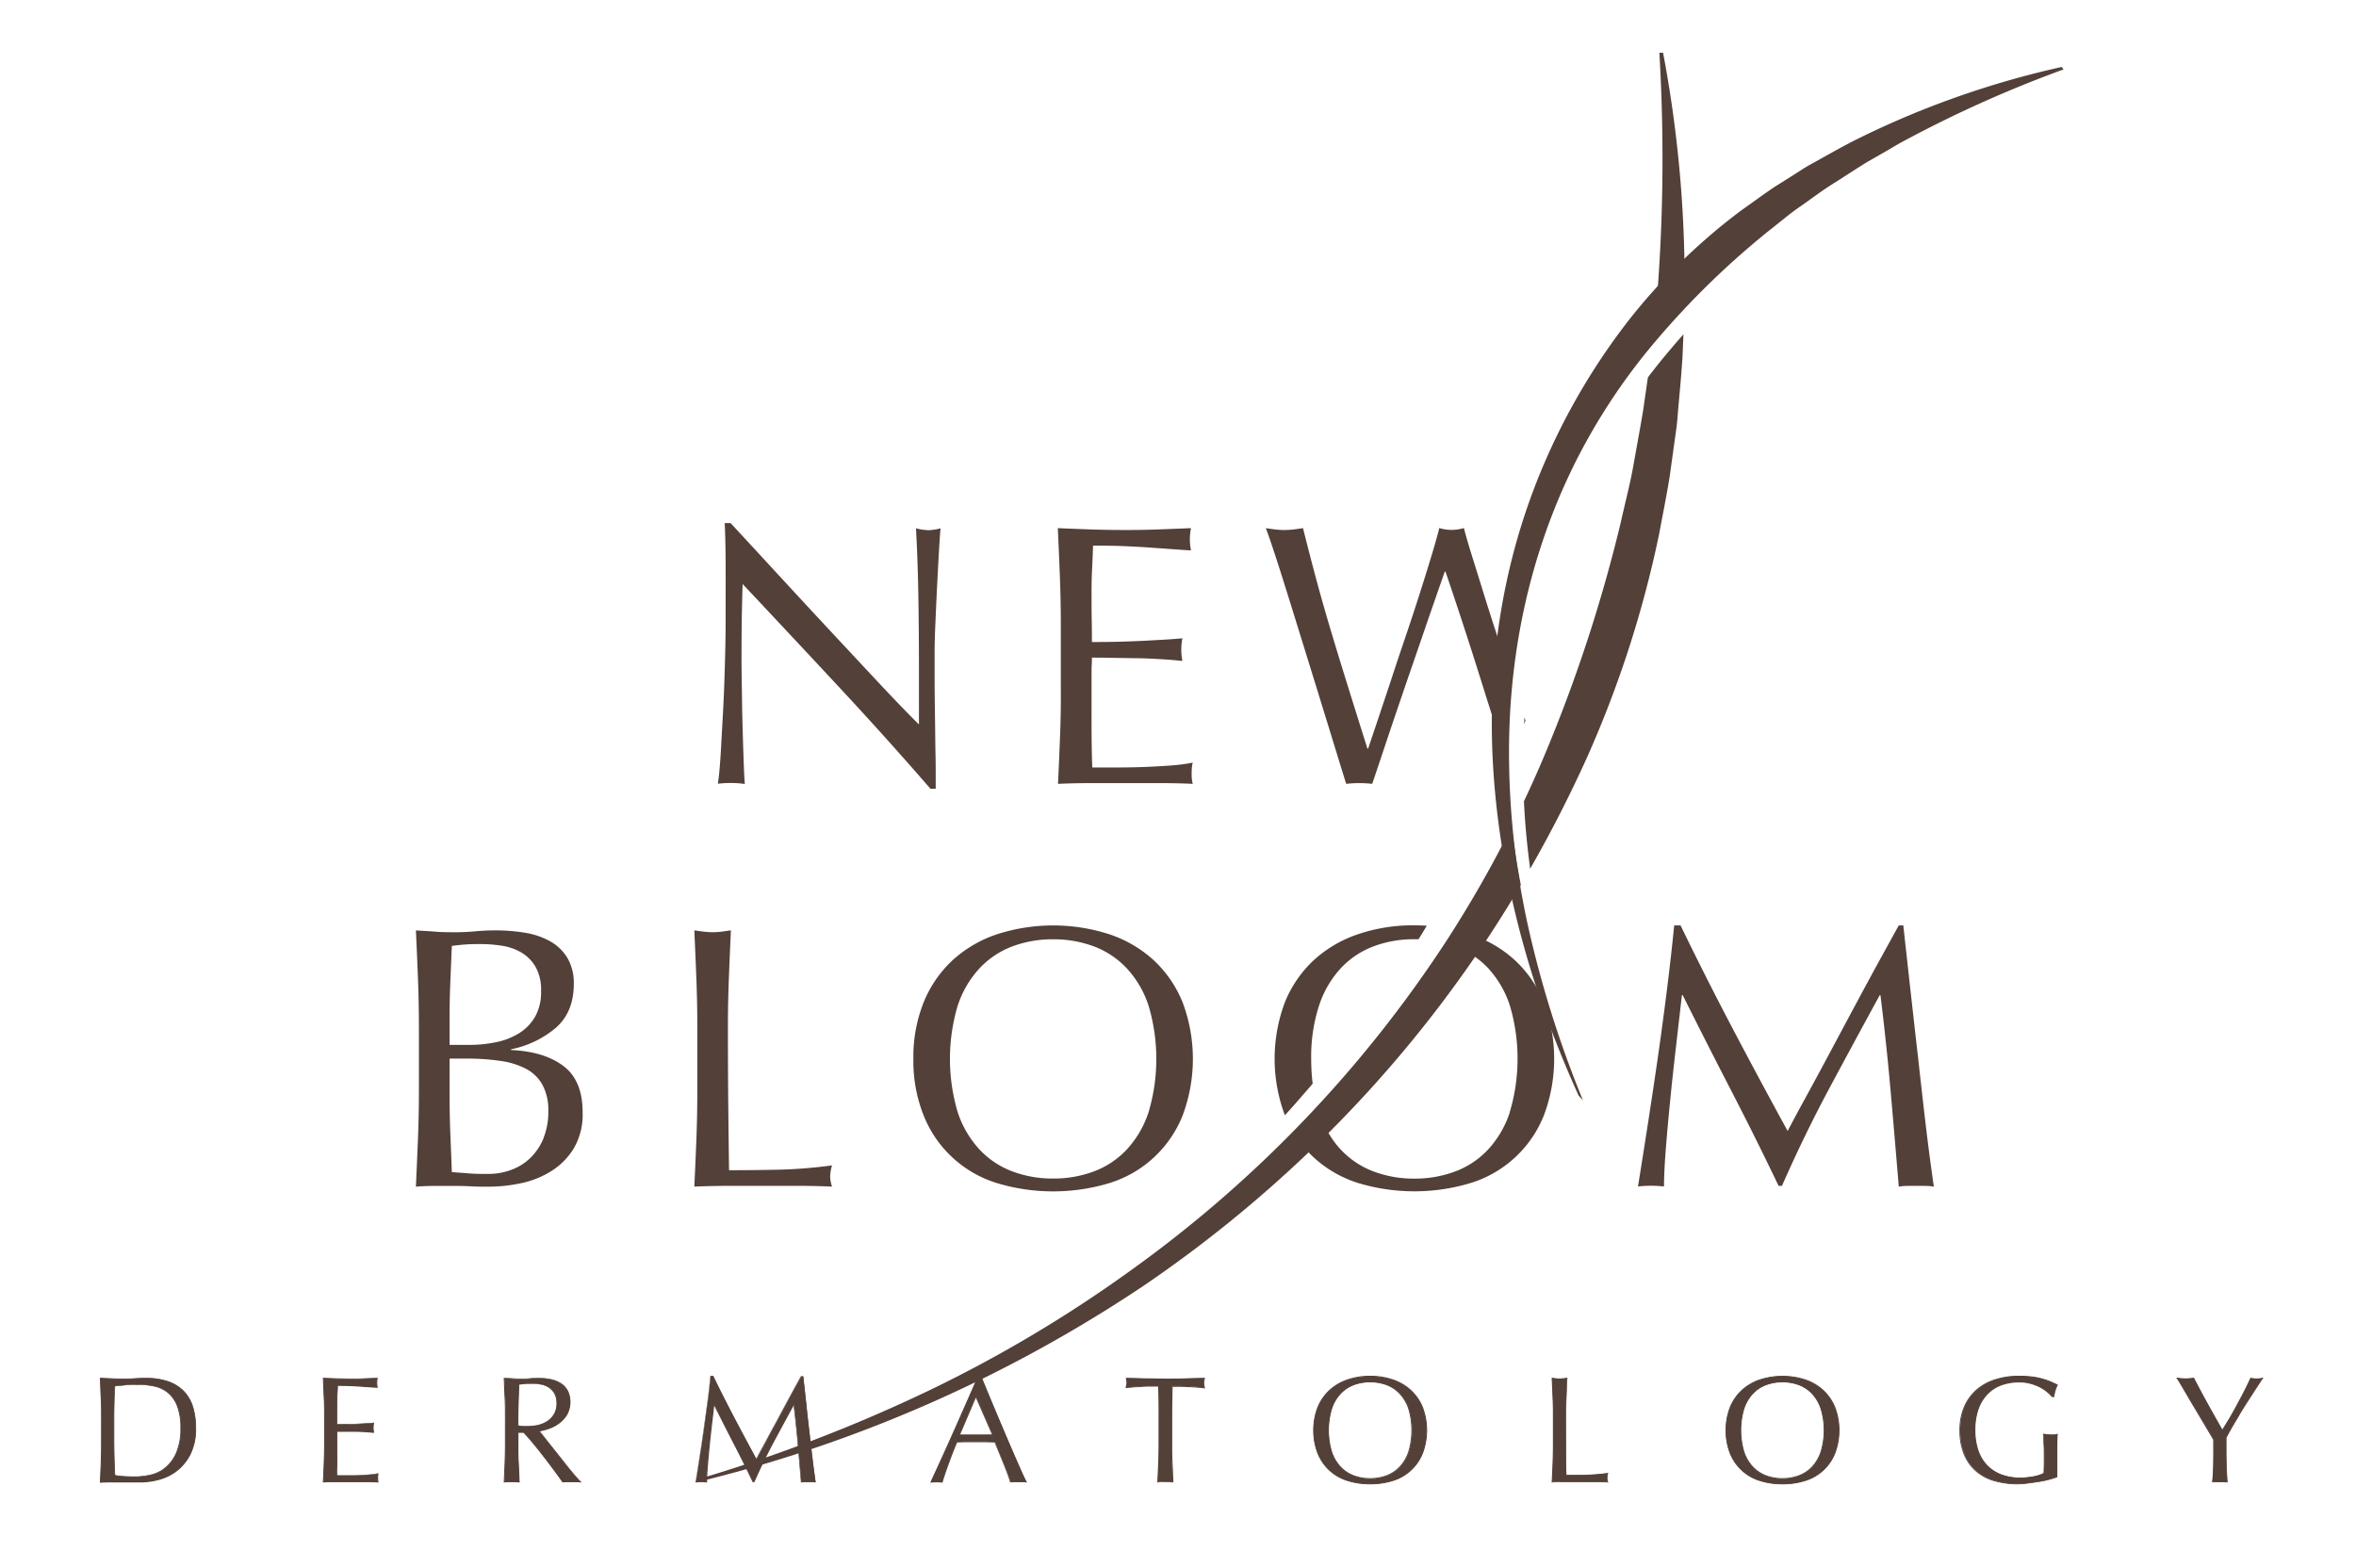 <svg id="Layer_1" data-name="Layer 1" xmlns="http://www.w3.org/2000/svg" viewBox="0 0 634.05 421.95"><defs><style>.cls-1{fill:#534038;}</style></defs><path class="cls-1" d="M27.34,381.47c0-1.79,0-3.54-.11-5.26s-.14-3.47-.22-5.26c1,.06,2,.1,3.07.14s2,.06,3.06.06,2,0,3.07-.1,2-.1,3.06-.1a17.81,17.81,0,0,1,6.11.93,10.73,10.73,0,0,1,4.16,2.66,10.35,10.35,0,0,1,2.38,4.23,19.5,19.5,0,0,1,.75,5.62,15.13,15.13,0,0,1-1.4,6.84,13.09,13.09,0,0,1-3.57,4.49,13.45,13.45,0,0,1-4.79,2.41,18.93,18.93,0,0,1-5,.71c-.92,0-1.83,0-2.72,0s-1.8,0-2.72,0H29.73c-.89,0-1.8,0-2.72.08.08-1.67.16-3.38.22-5.11s.11-3.49.11-5.28Zm3.32,7c0,2.92.09,5.79.25,8.61a14.75,14.75,0,0,0,2.31.3c1,.07,2,.1,3,.1a19.4,19.4,0,0,0,4.46-.52,9.67,9.67,0,0,0,4-2,10.61,10.61,0,0,0,2.88-4,16.32,16.32,0,0,0,1.12-6.56,16.5,16.5,0,0,0-.87-5.81,8.8,8.8,0,0,0-2.4-3.59,8.44,8.44,0,0,0-3.63-1.83,19.74,19.74,0,0,0-4.63-.5c-1.22,0-2.35,0-3.41.12s-2,.17-2.84.28q-.12,1.95-.18,4.08c0,1.42-.07,2.86-.07,4.33Z"/><path class="cls-1" d="M26.88,399v-.14c.08-1.64.15-3.35.22-5.12s.1-3.54.1-5.27v-7c0-1.74,0-3.5-.1-5.26s-.14-3.47-.22-5.25v-.14H27l3.06.14a59.28,59.28,0,0,0,6.12,0c1-.07,2-.1,3.07-.1a17.86,17.86,0,0,1,6.16.94,10.87,10.87,0,0,1,4.21,2.69,10.6,10.6,0,0,1,2.4,4.27,19.78,19.78,0,0,1,.76,5.66,15.31,15.31,0,0,1-1.42,6.9,13.2,13.2,0,0,1-3.61,4.53,13.51,13.51,0,0,1-4.83,2.43,19.17,19.17,0,0,1-5,.72c-.9,0-1.82,0-2.72,0s-1.8,0-2.72,0H29.73c-.9,0-1.81,0-2.71.08Zm2.85-.34h2.72c.92,0,1.84,0,2.73,0s1.81,0,2.71,0a19,19,0,0,0,5-.71,13.23,13.23,0,0,0,4.75-2.39,13,13,0,0,0,3.54-4.45,15,15,0,0,0,1.39-6.78,19.34,19.34,0,0,0-.75-5.59,10.31,10.31,0,0,0-2.35-4.17A10.59,10.59,0,0,0,45.34,372a17.82,17.82,0,0,0-6.07-.92c-1,0-2.06,0-3.05.1a59.86,59.86,0,0,1-6.15,0l-2.93-.14c.08,1.74.15,3.45.22,5.12s.1,3.53.1,5.27v7c0,1.74,0,3.52-.1,5.28s-.14,3.39-.22,5C28,398.66,28.87,398.64,29.73,398.64Zm6.5-1.05c-1,0-2,0-3-.1a15.22,15.22,0,0,1-2.33-.31l-.09,0v-.1c-.16-2.81-.24-5.71-.24-8.61v-7c0-1.41,0-2.87.06-4.33s.1-2.81.18-4.09V373h.1c.84-.11,1.8-.21,2.85-.29s2.2-.12,3.42-.12a20,20,0,0,1,4.66.51,8.66,8.66,0,0,1,3.69,1.86,9.07,9.07,0,0,1,2.43,3.64A19.89,19.89,0,0,1,47.69,391a10.76,10.76,0,0,1-2.92,4,9.86,9.86,0,0,1-4.05,2A19.73,19.73,0,0,1,36.23,397.59ZM31,397a15.82,15.82,0,0,0,2.2.28c1,.06,2,.1,3,.1a19.31,19.31,0,0,0,4.44-.53,9.44,9.44,0,0,0,3.94-2,10.55,10.55,0,0,0,2.85-4,16.46,16.46,0,0,0,1.11-6.51,16.17,16.17,0,0,0-.87-5.76,8.64,8.64,0,0,0-2.36-3.54,8.44,8.44,0,0,0-3.58-1.81,20,20,0,0,0-4.6-.5c-1.22,0-2.36,0-3.4.12s-1.92.17-2.73.27c-.08,1.25-.14,2.58-.18,4s-.06,2.91-.06,4.32v7C30.79,391.31,30.87,394.17,31,397Z"/><path class="cls-1" d="M87.24,376.15c-.06-1.73-.14-3.47-.22-5.2,1.22.06,2.43.1,3.63.14s2.42.06,3.64.06,2.42,0,3.61-.06,2.4-.08,3.61-.14a6.26,6.26,0,0,0,0,2.44l-2.37-.17-2.28-.16c-.79-.05-1.67-.1-2.61-.14s-2.09-.06-3.41-.06c0,.87-.06,1.69-.11,2.48s-.06,1.67-.06,2.68,0,2.08,0,3.08,0,1.76,0,2.27c1.2,0,2.26,0,3.21,0s1.81-.06,2.6-.1l2.17-.12,1.89-.14a6.47,6.47,0,0,0,0,2.48c-.7-.09-1.52-.15-2.46-.21s-1.86-.09-2.8-.1l-2.64,0-2,0c0,.24,0,.51,0,.79s0,.65,0,1.08v4c0,1.54,0,2.81,0,3.81s0,1.76.07,2.28H93.6c1,0,2,0,3-.06s1.92-.1,2.8-.17a16.38,16.38,0,0,0,2.3-.3,2.44,2.44,0,0,0-.1.63q0,.34,0,.63a3.74,3.74,0,0,0,.13,1c-1.22,0-2.43-.08-3.64-.08H90.71c-1.21,0-2.45,0-3.69.08.08-1.73.16-3.45.22-5.17s.1-3.47.1-5.26v-7C87.34,379.64,87.31,377.88,87.24,376.15Z"/><path class="cls-1" d="M101.89,399h-.18c-1.19-.06-2.41-.08-3.63-.08H90.71c-1.22,0-2.46,0-3.68.08h-.14v-.13c.09-1.73.16-3.46.23-5.18s.1-3.52.1-5.25v-7c0-1.74,0-3.51-.1-5.28s-.14-3.46-.23-5.19v-.14H87l3.63.14c1.23,0,2.46.06,3.63.06s2.38,0,3.61-.06l3.61-.14h.16l0,.16a5.93,5.93,0,0,0-.12,1.19,6.08,6.08,0,0,0,.12,1.19l0,.16h-.16l-2.38-.16-2.27-.16c-.86-.06-1.74-.11-2.62-.14s-2-.06-3.28-.07c0,.93-.07,1.68-.1,2.36s-.06,1.71-.06,2.68c0,1.14,0,2.15,0,3.08s0,1.64,0,2.15c1.18,0,2.19,0,3.08,0s1.83-.06,2.59-.1l2.17-.12c.64,0,1.28-.09,1.89-.15h.17l0,.16a6.36,6.36,0,0,0-.12,1.24,6.08,6.08,0,0,0,.12,1.19l0,.17-.17,0c-.7-.08-1.52-.15-2.45-.2s-1.91-.09-2.8-.1h-.13l-2.51,0-1.84,0c0,.21,0,.44,0,.68s0,.6,0,1.07v4c0,1.66,0,2.87,0,3.81s0,1.64.05,2.15H93.6c1,0,2.05,0,3-.06s1.9-.09,2.79-.16a19,19,0,0,0,2.28-.3l.2,0,0,.2a2.5,2.5,0,0,0-.1.59c0,.23,0,.44,0,.63a3.56,3.56,0,0,0,.12,1Zm-14.74-27.9c.08,1.69.15,3.38.22,5.06h0c.06,1.77.1,3.55.1,5.29v7c0,1.74,0,3.51-.1,5.26s-.14,3.36-.22,5c1.18,0,2.38-.07,3.56-.07h7.37c1.16,0,2.33,0,3.47.07a4.77,4.77,0,0,1-.08-.92c0-.19,0-.41,0-.64a3.2,3.2,0,0,1,.06-.46,18.17,18.17,0,0,1-2.12.27c-.89.07-1.84.12-2.8.16s-2,.06-3,.06h-3v-.12c0-.52,0-1.28-.06-2.27s0-2.16,0-3.82v-4c0-.47,0-.82,0-1.09s0-.54,0-.78V385h.12l2,0,2.51,0h.12c.9,0,1.84,0,2.81.1s1.64.11,2.3.18a5.61,5.61,0,0,1-.1-1.07,5.91,5.91,0,0,1,.1-1.12l-1.73.13-2.17.12c-.77,0-1.65.07-2.6.1s-2,0-3.22,0h-.12v-.13c0-.51,0-1.27,0-2.27s0-1.93,0-3.08c0-1,0-1.88.06-2.69s.07-1.49.1-2.47v-.13h.12c1.32,0,2.47,0,3.41.07s1.77.08,2.62.14l2.28.16,2.21.15a6.56,6.56,0,0,1-.09-1.08,6.77,6.77,0,0,1,.09-1.09l-3.46.14c-1.22,0-2.44.06-3.61.06s-2.4,0-3.64-.06Z"/><path class="cls-1" d="M136.07,381.47c0-1.79,0-3.54-.11-5.26s-.14-3.47-.22-5.26c.79.06,1.56.1,2.32.14s1.52.06,2.31.06,1.56,0,2.32-.1,1.52-.1,2.31-.1a15.5,15.5,0,0,1,3.25.33,7.75,7.75,0,0,1,2.7,1.07,5.38,5.38,0,0,1,1.82,2,7.06,7.06,0,0,1-.2,6.4,8.14,8.14,0,0,1-2.13,2.31,10.58,10.58,0,0,1-2.7,1.42,13.47,13.47,0,0,1-2.62.67c.33.41.77,1,1.34,1.71s1.2,1.53,1.91,2.41l2.19,2.76,2.19,2.76c.71.88,1.37,1.69,2,2.42s1.13,1.29,1.51,1.66a10.13,10.13,0,0,0-1.22-.08h-2.4a9.11,9.11,0,0,0-1.18.08l-1.84-2.55q-1.25-1.71-2.74-3.66c-1-1.3-2-2.59-3.07-3.88s-2-2.37-2.86-3.26H139.4v3c0,1.79,0,3.55.1,5.28s.14,3.44.22,5.11c-.62,0-1.29-.08-2-.08s-1.37,0-2,.08c.08-1.67.16-3.38.22-5.11s.11-3.49.11-5.28Zm3.33,2.31a7.49,7.49,0,0,0,1.23.16c.45,0,1,0,1.49,0a12.85,12.85,0,0,0,2.62-.28,7.53,7.53,0,0,0,2.49-1,5.82,5.82,0,0,0,1.89-1.9,5.62,5.62,0,0,0,.75-3,5.29,5.29,0,0,0-.59-2.62,4.71,4.71,0,0,0-1.52-1.64,5.55,5.55,0,0,0-2-.83,10.7,10.7,0,0,0-2.15-.23c-1,0-1.73,0-2.36.06s-1.15.09-1.58.15c-.06,1.48-.11,3-.16,4.42s-.08,2.92-.08,4.39Z"/><path class="cls-1" d="M156.6,399l-.37,0a8.06,8.06,0,0,0-1.2-.08h-2.4a7.29,7.29,0,0,0-1.16.08h-.07l-.05-.06c-.4-.57-1-1.42-1.84-2.56s-1.75-2.37-2.74-3.65-2-2.57-3.07-3.88-2-2.33-2.81-3.22h-1.37v2.84c0,1.79,0,3.57.1,5.27s.15,3.51.23,5.12V399h-.14c-.61-.06-1.28-.08-2-.08s-1.37,0-2,.08h-.14v-.14c.08-1.64.15-3.35.22-5.12s.1-3.5.1-5.27v-7c0-1.77,0-3.54-.1-5.26s-.14-3.47-.22-5.25v-.14h.14l2.31.14a33.81,33.81,0,0,0,4.62,0c.74-.07,1.53-.1,2.32-.1a16.41,16.41,0,0,1,3.27.32,8.05,8.05,0,0,1,2.75,1.1,5.53,5.53,0,0,1,1.86,2,7.15,7.15,0,0,1-.2,6.52,8.43,8.43,0,0,1-2.17,2.35,10.36,10.36,0,0,1-2.73,1.44,14.2,14.2,0,0,1-2.43.64l1.21,1.54c.61.78,1.25,1.6,1.91,2.41l2.19,2.76,2.19,2.77c.69.86,1.36,1.67,2,2.41s1.12,1.28,1.49,1.65Zm-17.33-13.66H141l0,0c.87.9,1.84,2,2.87,3.27s2.09,2.62,3.07,3.89,1.91,2.51,2.74,3.65,1.4,1.93,1.8,2.5a8.22,8.22,0,0,1,1.12-.07H155a8.64,8.64,0,0,1,.88,0c-.34-.36-.77-.84-1.26-1.42-.63-.74-1.3-1.55-2-2.42s-1.44-1.8-2.2-2.76-1.49-1.88-2.19-2.76-1.3-1.63-1.91-2.42-1-1.3-1.34-1.7l-.13-.17.21,0a13.31,13.31,0,0,0,2.6-.67,10.49,10.49,0,0,0,2.67-1.4,8.36,8.36,0,0,0,2.1-2.28,7,7,0,0,0,.2-6.27,5.32,5.32,0,0,0-1.79-1.92,7.73,7.73,0,0,0-2.66-1.06,15.16,15.16,0,0,0-3.22-.32c-.79,0-1.56,0-2.3.1a34.26,34.26,0,0,1-4.65,0l-2.18-.13c.08,1.73.15,3.44.22,5.11s.1,3.5.1,5.27v7c0,1.77,0,3.55-.1,5.28s-.14,3.39-.22,5c.58,0,1.2-.07,1.86-.07s1.28,0,1.86.07c-.08-1.57-.15-3.24-.22-5s-.1-3.48-.1-5.28Zm2.85-1.25c-.57,0-1.06,0-1.49,0a8,8,0,0,1-1.26-.17l-.1,0v-2.41c0-1.48,0-3,.08-4.39l.17-4.53.1,0c.45,0,1-.1,1.6-.14s1.38-.06,2.36-.06a10.8,10.8,0,0,1,2.17.22,6,6,0,0,1,2.08.85,5,5,0,0,1,1.56,1.69,5.42,5.42,0,0,1,.61,2.68,5.73,5.73,0,0,1-.77,3.09,6.1,6.1,0,0,1-1.93,1.95,7.73,7.73,0,0,1-2.54,1A13.08,13.08,0,0,1,142.12,384.11Zm-2.6-.43a9.25,9.25,0,0,0,1.12.14c.44,0,.92,0,1.48,0a13.3,13.3,0,0,0,2.59-.28,7.78,7.78,0,0,0,2.46-1,5.77,5.77,0,0,0,1.84-1.87,5.48,5.48,0,0,0,.74-3,5.21,5.21,0,0,0-.58-2.56,4.66,4.66,0,0,0-1.48-1.6,5.69,5.69,0,0,0-2-.81,10.39,10.39,0,0,0-2.12-.22c-1,0-1.74,0-2.35.06s-1,.08-1.47.13l-.16,4.32c0,1.43-.08,2.91-.08,4.38Z"/><path class="cls-1" d="M197.56,381.63q2.87,5.44,6,11.17l1.17-2.22,1.79-3.31q1-1.86,2.17-4l2.36-4.4,2.37-4.39q1.18-2.15,2.2-4h.52q.45,3.9.83,7.53t.8,7.15c.27,2.34.54,4.66.81,6.94s.57,4.56.89,6.8a6.19,6.19,0,0,0-1-.08H216.6a6.19,6.19,0,0,0-.95.08c-.3-3.59-.6-7.09-.9-10.47s-.66-6.84-1.09-10.35h-.09q-2.79,5.12-5.5,10.17t-5.13,10.57h-.37q-2.43-5.11-5.09-10.25T192.14,378h-.08q-.28,2.5-.63,5.46t-.63,5.8c-.19,1.91-.35,3.71-.49,5.4s-.2,3.08-.2,4.16a12.51,12.51,0,0,0-1.42-.08,12.25,12.25,0,0,0-1.42.08q.53-3.29,1.09-6.94c.38-2.44.75-4.88,1.1-7.35s.67-4.89,1-7.29.56-4.67.77-6.84h.69Q194.7,376.19,197.56,381.63Z"/><path class="cls-1" d="M219.61,399l-.17,0a4.94,4.94,0,0,0-.93-.08H216.6a4.87,4.87,0,0,0-.93.08l-.14,0v-.14c-.32-3.92-.62-7.35-.89-10.47-.29-3.29-.65-6.68-1.07-10.08-1.83,3.35-3.64,6.7-5.38,9.94s-3.51,6.91-5.13,10.57l0,.08h-.53l0-.07c-1.61-3.38-3.32-6.83-5.09-10.25s-3.48-6.76-5.22-10.25c-.18,1.59-.38,3.32-.6,5.17-.24,2.09-.45,4-.63,5.81s-.35,3.69-.49,5.39-.2,3.09-.2,4.15V399l-.14,0a10.07,10.07,0,0,0-1.4-.08,10.22,10.22,0,0,0-1.41.08l-.16,0,0-.17q.53-3.29,1.1-6.94c.37-2.41.74-4.88,1.09-7.35s.67-4.8,1-7.28.55-4.64.77-6.84v-.11H192l0,.07c1.84,3.8,3.75,7.57,5.66,11.2h0c1.87,3.56,3.85,7.24,5.87,11l1.07-2,1.79-3.31q1-1.86,2.17-4l2.36-4.4c.84-1.58,1.62-3,2.37-4.39s1.52-2.77,2.2-4l0-.06h.71l0,.11c.28,2.47.55,4.93.83,7.53.25,2.4.52,4.81.79,7.14s.54,4.66.81,6.95.58,4.61.9,6.8Zm-30.92-.35a12.85,12.85,0,0,1,1.29.06c0-1.05.08-2.41.2-4s.31-3.52.49-5.4.39-3.72.63-5.81.44-3.78.63-5.46v-.11h.27l0,.07c1.78,3.57,3.58,7.1,5.34,10.49s3.46,6.83,5.06,10.19h.21c1.6-3.64,3.32-7.18,5.1-10.51s3.63-6.74,5.51-10.17l0-.07h.27V378c.43,3.49.8,7,1.1,10.36.27,3.09.56,6.47.88,10.34a5.93,5.93,0,0,1,.84-.06h1.91a7.65,7.65,0,0,1,.81.05c-.31-2.13-.61-4.36-.88-6.63s-.54-4.6-.81-6.95-.53-4.74-.79-7.14c-.27-2.56-.54-5-.82-7.42h-.34l-2.16,3.95c-.75,1.38-1.53,2.81-2.37,4.39s-1.59,2.95-2.36,4.4-1.49,2.8-2.17,4-1.27,2.35-1.78,3.31-.91,1.7-1.18,2.21l-.11.21-.11-.21c-2.07-3.78-4.09-7.54-6-11.16h0c-1.9-3.61-3.8-7.36-5.63-11.14h-.5c-.22,2.17-.48,4.43-.76,6.73-.31,2.48-.64,4.93-1,7.29s-.72,4.94-1.1,7.35-.72,4.64-1.07,6.78A12.65,12.65,0,0,1,188.69,398.64Z"/><path class="cls-1" d="M276.22,398.84a8.06,8.06,0,0,0-1.07-.08H273a8.34,8.34,0,0,0-1.08.08c-.19-.62-.45-1.37-.77-2.25s-.69-1.8-1.08-2.76-.79-1.94-1.2-2.92-.78-1.93-1.13-2.82L265.1,388l-2.68,0-2.48,0-2.47.07q-1.31,3.17-2.36,6t-1.58,4.73a14.2,14.2,0,0,0-3,0q3.3-7.09,6.42-14.13t6.29-14.29H264c.65,1.57,1.36,3.27,2.11,5.1s1.53,3.67,2.32,5.54,1.57,3.72,2.35,5.56,1.53,3.55,2.22,5.14,1.31,3,1.86,4.24S275.87,398.19,276.22,398.84Zm-18-12.62c.7,0,1.43,0,2.19,0s1.49,0,2.19,0l2.28,0,2.27-.06-4.51-10.32Z"/><path class="cls-1" d="M276.45,399l-.24,0a6.63,6.63,0,0,0-1.06-.08H273a6.47,6.47,0,0,0-1.06.08h-.11l0-.1c-.2-.64-.45-1.4-.77-2.25s-.66-1.74-1.07-2.75l-.28-.69-.92-2.24c-.39-.94-.76-1.86-1.11-2.74l-2.55-.06c-1.73,0-3.48,0-5.16,0l-2.39.06c-.85,2.06-1.63,4.06-2.32,6s-1.23,3.47-1.58,4.72l0,.1h-.11a13.82,13.82,0,0,0-3,0l-.22,0,.09-.2c2.17-4.69,4.33-9.45,6.41-14.13s4.23-9.54,6.3-14.29l0-.07h.94l0,.07,2.11,5.1q1.14,2.75,2.31,5.54c.79,1.87,1.57,3.72,2.36,5.56s1.44,3.37,2.21,5.14c.69,1.58,1.31,3,1.87,4.24s1,2.18,1.35,2.83ZM252,398.64a12.43,12.43,0,0,1,1.41.07c.35-1.24.88-2.8,1.55-4.64s1.5-3.94,2.36-6l0-.08h.08l2.48-.06c1.68,0,3.43,0,5.16,0l2.64.06h.08l0,.08c.36.9.74,1.85,1.14,2.82l.92,2.24.28.68c.41,1,.77,1.92,1.08,2.77s.54,1.53.74,2.15a8.47,8.47,0,0,1,1-.06h2.15a6.24,6.24,0,0,1,.85.05c-.34-.65-.76-1.53-1.25-2.64s-1.18-2.66-1.87-4.24c-.77-1.77-1.49-3.45-2.21-5.14-.79-1.84-1.57-3.69-2.36-5.56L266,375.57q-1.12-2.7-2.08-5h-.61c-2.05,4.72-4.16,9.51-6.26,14.22s-4.18,9.3-6.32,13.93C251.13,398.66,251.56,398.64,252,398.64Zm10.59-12.22c-.69,0-1.43,0-2.19,0s-1.51,0-2.19,0h-.19l.07-.17,4.54-10.58,4.7,10.74h-.18c-.72,0-1.47.05-2.28.06S263.47,386.42,262.62,386.42Zm-4.19-.33c.62,0,1.28,0,2,0s1.5,0,2.19,0c.85,0,1.6,0,2.27,0l2.09,0-4.32-9.88Z"/><path class="cls-1" d="M311.83,373.06l-2.21,0c-.77,0-1.54,0-2.32.08s-1.51.09-2.23.15-1.36.12-1.93.2a4.79,4.79,0,0,0,.21-1.3,5.41,5.41,0,0,0-.21-1.26c1.79.06,3.53.1,5.24.14s3.45.06,5.24.06,3.53,0,5.24-.06,3.45-.08,5.23-.14a6,6,0,0,0-.2,1.3,5.07,5.07,0,0,0,.2,1.26c-.57-.08-1.21-.15-1.93-.2s-1.46-.11-2.23-.15-1.54-.06-2.31-.08l-2.22,0q-.12,4.19-.12,8.41v7c0,1.79,0,3.55.1,5.28s.14,3.44.23,5.11c-.63,0-1.29-.08-2-.08s-1.37,0-2,.08c.08-1.67.15-3.38.22-5.11s.1-3.49.1-5.28v-7Q312,377.24,311.83,373.06Z"/><path class="cls-1" d="M315.74,399h-.14c-.61-.06-1.28-.08-2-.08s-1.37,0-2,.08h-.14v-.14c.08-1.64.16-3.35.23-5.12s.1-3.52.1-5.27v-7c0-2.72,0-5.5-.12-8.28l-2.09,0c-.74,0-1.5,0-2.31.08s-1.57.09-2.23.14-1.36.12-1.92.2l-.19,0,0-.18a5,5,0,0,0,.2-1.27A5.16,5.16,0,0,0,303,371l0-.16h.17l5.23.14c1.76,0,3.52.06,5.24.06s3.48,0,5.23-.06l5.24-.14h.16l0,.16a5.76,5.76,0,0,0-.2,1.27,4.87,4.87,0,0,0,.2,1.23l.05.18-.18,0c-.56-.08-1.21-.15-1.93-.2s-1.39-.1-2.23-.14-1.57-.07-2.31-.08l-2.08,0c-.08,2.74-.12,5.53-.12,8.28v7c0,1.81,0,3.58.1,5.27s.14,3.51.22,5.12Zm-3.91-26H312v.12c.08,2.82.12,5.65.12,8.41v7c0,1.76,0,3.53-.1,5.28s-.14,3.39-.22,5c.58,0,1.2-.07,1.86-.07s1.28,0,1.86.07c-.08-1.57-.15-3.24-.22-5s-.1-3.47-.1-5.28v-7c0-2.8,0-5.62.12-8.41v-.12h.12c.71,0,1.45,0,2.22,0s1.5,0,2.32.08,1.56.09,2.23.14,1.23.11,1.75.18a4.94,4.94,0,0,1-.16-1.11,5.55,5.55,0,0,1,.17-1.17l-5.07.14c-1.76,0-3.52.06-5.24.06s-3.49,0-5.24-.06l-5.08-.14a4.81,4.81,0,0,1,.17,1.13,4.65,4.65,0,0,1-.16,1.15c.52-.07,1.11-.13,1.75-.18s1.4-.1,2.24-.14,1.57-.07,2.32-.08S311.13,372.94,311.83,372.94Z"/><path class="cls-1" d="M353.53,385a16.06,16.06,0,0,1,1.11-6.15,12.88,12.88,0,0,1,3.13-4.57,13.37,13.37,0,0,1,4.81-2.84,19.79,19.79,0,0,1,12.3,0,13.42,13.42,0,0,1,4.82,2.84,12.73,12.73,0,0,1,3.12,4.57,17.45,17.45,0,0,1,0,12.3,12.47,12.47,0,0,1-7.94,7.35,21.24,21.24,0,0,1-12.3,0,12.84,12.84,0,0,1-4.81-2.78,13,13,0,0,1-3.13-4.57A16.06,16.06,0,0,1,353.53,385ZM380,385a17.79,17.79,0,0,0-.85-5.83,11.1,11.1,0,0,0-2.38-4.06,9.32,9.32,0,0,0-3.57-2.37,12.42,12.42,0,0,0-4.45-.77,12.26,12.26,0,0,0-4.4.77,9.32,9.32,0,0,0-3.57,2.37,11.1,11.1,0,0,0-2.38,4.06,20.38,20.38,0,0,0,0,11.65,11.07,11.07,0,0,0,2.38,4.07,9.43,9.43,0,0,0,3.57,2.37,12.49,12.49,0,0,0,4.4.77,12.64,12.64,0,0,0,4.45-.77,9.43,9.43,0,0,0,3.57-2.37,11.07,11.07,0,0,0,2.38-4.07A17.69,17.69,0,0,0,380,385Z"/><path class="cls-1" d="M368.71,399.5a19.91,19.91,0,0,1-6.17-.92,12.69,12.69,0,0,1-8-7.42,17.57,17.57,0,0,1,0-12.4,13,13,0,0,1,3.16-4.61,13.69,13.69,0,0,1,4.85-2.87,18.78,18.78,0,0,1,6.17-1,19,19,0,0,1,6.22,1,13.69,13.69,0,0,1,4.85,2.87,13,13,0,0,1,3.16,4.61,17.72,17.72,0,0,1,0,12.4,12.67,12.67,0,0,1-8,7.42A20,20,0,0,1,368.71,399.5Zm0-28.95a18.35,18.35,0,0,0-6.09,1,13.32,13.32,0,0,0-4.76,2.81,12.87,12.87,0,0,0-3.1,4.53,17.32,17.32,0,0,0,0,12.2,12.47,12.47,0,0,0,7.86,7.28,21,21,0,0,0,12.22,0,12.45,12.45,0,0,0,7.87-7.28,17.46,17.46,0,0,0,0-12.2,12.87,12.87,0,0,0-3.1-4.53,13.37,13.37,0,0,0-4.77-2.81A18.38,18.38,0,0,0,368.71,370.55Zm0,27.57a12.77,12.77,0,0,1-4.45-.78,9.75,9.75,0,0,1-3.62-2.41,11.32,11.32,0,0,1-2.4-4.1,20.46,20.46,0,0,1,0-11.74,11.23,11.23,0,0,1,2.4-4.1,9.67,9.67,0,0,1,3.62-2.41,13.2,13.2,0,0,1,8.94,0,9.6,9.6,0,0,1,3.62,2.41,11.09,11.09,0,0,1,2.4,4.1,20.46,20.46,0,0,1,0,11.74,11.18,11.18,0,0,1-2.4,4.1,9.6,9.6,0,0,1-3.62,2.41A12.83,12.83,0,0,1,368.71,398.12Zm0-26.07a12.53,12.53,0,0,0-4.36.76,9.4,9.4,0,0,0-3.52,2.35,11,11,0,0,0-2.35,4,20.11,20.11,0,0,0,0,11.57,10.93,10.93,0,0,0,2.35,4,9.26,9.26,0,0,0,3.52,2.34,12.26,12.26,0,0,0,4.36.77,12.42,12.42,0,0,0,4.41-.77,9.34,9.34,0,0,0,3.52-2.34,10.93,10.93,0,0,0,2.35-4,20.34,20.34,0,0,0,0-11.57,11,11,0,0,0-2.35-4,9.4,9.4,0,0,0-3.52-2.35A12.64,12.64,0,0,0,368.71,372.05Z"/><path class="cls-1" d="M417.94,376.21c-.07-1.72-.14-3.47-.22-5.26.35.06.69.1,1,.14a8.06,8.06,0,0,0,1,.06,7.89,7.89,0,0,0,1-.06c.33,0,.67-.08,1-.14-.08,1.79-.16,3.54-.23,5.26s-.1,3.47-.1,5.26c0,3.41,0,6.36.05,8.87s.05,4.74.08,6.72q2.88,0,5.52-.06a52.28,52.28,0,0,0,5.68-.47,4.94,4.94,0,0,0-.2,1.22,3.9,3.9,0,0,0,.2,1.09c-1.24,0-2.49-.08-3.73-.08h-7.5c-1.2,0-2.45,0-3.75.08.08-1.67.15-3.38.22-5.11s.11-3.49.11-5.28v-7C418.05,379.68,418,377.93,417.94,376.21Z"/><path class="cls-1" d="M432.88,399h-.18c-1.23-.06-2.48-.08-3.73-.08h-7.5c-1.21,0-2.47,0-3.75.08h-.13v-.13c.09-1.67.16-3.39.23-5.12s.1-3.52.1-5.27v-7c0-1.75,0-3.52-.1-5.26h0c-.07-1.72-.14-3.47-.23-5.25v-.16l.15,0,1,.14a7.71,7.71,0,0,0,1.92,0l1-.14.15,0V371c-.08,1.78-.15,3.53-.22,5.25s-.1,3.47-.1,5.26c0,3.52,0,6.43,0,8.87s0,4.65.08,6.59c1.89,0,3.71,0,5.39-.06a52.14,52.14,0,0,0,5.68-.46l.18,0-.05.18a4.66,4.66,0,0,0-.2,1.19,3.72,3.72,0,0,0,.2,1.06Zm-15-27.88c.08,1.73.15,3.43.22,5.1h0c.07,1.74.1,3.51.1,5.27v7c0,1.76,0,3.53-.1,5.28s-.14,3.36-.22,5c1.24,0,2.45-.07,3.62-.07H429c1.19,0,2.39,0,3.56.07a3.83,3.83,0,0,1-.16-1,4.7,4.7,0,0,1,.16-1.07,53.51,53.51,0,0,1-5.51.44c-1.72,0-3.58.06-5.52.06h-.13v-.12c0-2-.05-4.22-.08-6.72s0-5.34,0-8.87c0-1.79,0-3.56.1-5.27s.14-3.37.22-5.1l-.87.12a8.2,8.2,0,0,1-2,0Z"/><path class="cls-1" d="M464.49,385a15.87,15.87,0,0,1,1.12-6.15,12.75,12.75,0,0,1,3.13-4.57,13.37,13.37,0,0,1,4.81-2.84,18.5,18.5,0,0,1,6.13-1,18.7,18.7,0,0,1,6.17,1,13.37,13.37,0,0,1,4.81,2.84,12.88,12.88,0,0,1,3.13,4.57,17.59,17.59,0,0,1,0,12.3,13,13,0,0,1-3.13,4.57,12.84,12.84,0,0,1-4.81,2.78,19.82,19.82,0,0,1-6.17.91,19.61,19.61,0,0,1-6.13-.91,12.54,12.54,0,0,1-7.94-7.35A15.87,15.87,0,0,1,464.49,385Zm26.43,0a17.79,17.79,0,0,0-.85-5.83,11.23,11.23,0,0,0-2.37-4.06,9.43,9.43,0,0,0-3.58-2.37,13.1,13.1,0,0,0-8.85,0,9.4,9.4,0,0,0-3.57,2.37,11.1,11.1,0,0,0-2.38,4.06,20.38,20.38,0,0,0,0,11.65,11.07,11.07,0,0,0,2.38,4.07,9.51,9.51,0,0,0,3.57,2.37,13.1,13.1,0,0,0,8.85,0,9.55,9.55,0,0,0,3.58-2.37,11.19,11.19,0,0,0,2.37-4.07A17.69,17.69,0,0,0,490.92,385Z"/><path class="cls-1" d="M479.68,399.5a19.86,19.86,0,0,1-6.17-.92,12.67,12.67,0,0,1-8-7.42,17.72,17.72,0,0,1,0-12.4,13,13,0,0,1,3.16-4.61,13.65,13.65,0,0,1,4.86-2.87,20,20,0,0,1,12.38,0,13.74,13.74,0,0,1,4.86,2.87,13.09,13.09,0,0,1,3.15,4.61,17.57,17.57,0,0,1,0,12.4,12.63,12.63,0,0,1-8,7.42A20,20,0,0,1,479.68,399.5Zm0-28.95a18.26,18.26,0,0,0-6.09,1,13.37,13.37,0,0,0-4.77,2.81,12.87,12.87,0,0,0-3.1,4.53,17.46,17.46,0,0,0,0,12.2,12.45,12.45,0,0,0,7.87,7.28,21,21,0,0,0,12.22,0,12.71,12.71,0,0,0,4.77-2.76,12.85,12.85,0,0,0,3.09-4.52,17.32,17.32,0,0,0,0-12.2,13,13,0,0,0-3.09-4.53,13.46,13.46,0,0,0-4.77-2.81A18.46,18.46,0,0,0,479.68,370.55Zm0,27.57a12.73,12.73,0,0,1-4.45-.78,9.6,9.6,0,0,1-3.62-2.41,11.32,11.32,0,0,1-2.4-4.1,20.46,20.46,0,0,1,0-11.74,11.23,11.23,0,0,1,2.4-4.1,9.6,9.6,0,0,1,3.62-2.41,12.5,12.5,0,0,1,4.45-.78,12.69,12.69,0,0,1,4.49.78,9.67,9.67,0,0,1,3.62,2.41,11.32,11.32,0,0,1,2.4,4.1,20.46,20.46,0,0,1,0,11.74,11.32,11.32,0,0,1-2.4,4.1,9.75,9.75,0,0,1-3.62,2.41A12.87,12.87,0,0,1,479.68,398.12Zm0-26.07a12.44,12.44,0,0,0-4.36.76,9.44,9.44,0,0,0-3.53,2.35,11,11,0,0,0-2.35,4,20.34,20.34,0,0,0,0,11.57,10.93,10.93,0,0,0,2.35,4,9.29,9.29,0,0,0,3.53,2.34,12.22,12.22,0,0,0,4.36.77,12.41,12.41,0,0,0,4.4-.77,9.37,9.37,0,0,0,3.53-2.34,11.06,11.06,0,0,0,2.34-4,20.11,20.11,0,0,0,0-11.57,11.1,11.1,0,0,0-2.34-4,9.52,9.52,0,0,0-3.53-2.35A12.63,12.63,0,0,0,479.68,372.05Z"/><path class="cls-1" d="M550.75,374.44a10.93,10.93,0,0,0-2-1.28,12.89,12.89,0,0,0-2.48-.89,11.71,11.71,0,0,0-2.9-.34,13.78,13.78,0,0,0-4.69.77,9.82,9.82,0,0,0-3.77,2.37,11.21,11.21,0,0,0-2.52,4.06,18.44,18.44,0,0,0-.1,11.19,10.89,10.89,0,0,0,2.37,4,10.71,10.71,0,0,0,3.82,2.54,13.83,13.83,0,0,0,5.09.89c.57,0,1.17,0,1.79-.08s1.22-.14,1.81-.25a12,12,0,0,0,1.62-.4,5.65,5.65,0,0,0,1.28-.57c0-.81.05-1.62.06-2.44s0-1.63,0-2.47,0-1.9-.06-2.85-.09-1.85-.14-2.72a9.6,9.6,0,0,0,2,.21c.29,0,.59,0,.89,0a3.88,3.88,0,0,0,.85-.17c-.05.63-.09,1.61-.12,2.95s0,3.1,0,5.3c0,.54,0,1.09,0,1.64s0,1.1,0,1.64a22.15,22.15,0,0,1-2.13.67,21.39,21.39,0,0,1-2.72.57c-1,.15-1.92.29-2.88.41a21.37,21.37,0,0,1-2.62.18,22.71,22.71,0,0,1-6.52-.87,12.69,12.69,0,0,1-4.93-2.7,12,12,0,0,1-3.13-4.55,16.74,16.74,0,0,1-1.09-6.29,15.69,15.69,0,0,1,1.13-6.15,12.69,12.69,0,0,1,3.21-4.57,13.79,13.79,0,0,1,5-2.84,20.59,20.59,0,0,1,6.51-1,26.74,26.74,0,0,1,3.68.23,19.36,19.36,0,0,1,2.84.59A18.53,18.53,0,0,1,552,372c.62.27,1.18.52,1.66.77a6.91,6.91,0,0,0-.58,1.46,8.83,8.83,0,0,0-.35,1.66h-.49A10.7,10.7,0,0,0,550.75,374.44Z"/><path class="cls-1" d="M543.14,399.5a22.87,22.87,0,0,1-6.55-.88,13,13,0,0,1-5-2.73,12.18,12.18,0,0,1-3.15-4.59,16.81,16.81,0,0,1-1.11-6.34,15.9,15.9,0,0,1,1.15-6.2,12.89,12.89,0,0,1,3.23-4.61,14.08,14.08,0,0,1,5.07-2.87,20.84,20.84,0,0,1,6.55-1,27.22,27.22,0,0,1,3.69.22,18.52,18.52,0,0,1,2.86.6,19.63,19.63,0,0,1,2.19.77c.65.29,1.2.54,1.67.78l.12.06-.07.11a6.84,6.84,0,0,0-.57,1.43,8.82,8.82,0,0,0-.34,1.65l0,.11h-.65l0,0a11.09,11.09,0,0,0-1.51-1.44h0a10.42,10.42,0,0,0-2-1.26,12.93,12.93,0,0,0-2.46-.89,11.52,11.52,0,0,0-2.87-.34,14.08,14.08,0,0,0-4.65.76,10,10,0,0,0-3.73,2.35,11.11,11.11,0,0,0-2.49,4,16.67,16.67,0,0,0-.9,5.78,16.46,16.46,0,0,0,.81,5.32,10.75,10.75,0,0,0,2.34,4,10.44,10.44,0,0,0,3.78,2.51,14.94,14.94,0,0,0,6.82.8c.59-.05,1.2-.13,1.79-.24a12.22,12.22,0,0,0,1.61-.4,6.44,6.44,0,0,0,1.2-.52l.06-2.37c0-.81,0-1.64,0-2.47s0-1.9-.07-2.84-.08-1.82-.14-2.72v-.16l.16,0a10,10,0,0,0,1.93.2,8.77,8.77,0,0,0,.88,0,3.81,3.81,0,0,0,.83-.16l.17-.05V386q-.09.94-.12,2.94c0,1.38,0,3.16,0,5.3,0,.59,0,1.12,0,1.64s0,1.1,0,1.64v.09l-.08,0a21.85,21.85,0,0,1-2.15.67,23.42,23.42,0,0,1-2.73.58c-1,.16-2,.29-2.89.4A21.4,21.4,0,0,1,543.14,399.5Zm.2-28.95a20.4,20.4,0,0,0-6.48,1,13.91,13.91,0,0,0-5,2.81,12.53,12.53,0,0,0-3.17,4.53,15.58,15.58,0,0,0-1.13,6.1,16.71,16.71,0,0,0,1.09,6.24,12.06,12.06,0,0,0,3.09,4.51,12.67,12.67,0,0,0,4.89,2.67,22.73,22.73,0,0,0,6.48.87,19.18,19.18,0,0,0,2.6-.19c.9-.11,1.84-.24,2.88-.4a25.86,25.86,0,0,0,2.71-.57c.81-.21,1.49-.43,2-.63,0-.51,0-1,0-1.56s0-1,0-1.64c0-2.14,0-3.92,0-5.31,0-1.21.06-2.14.1-2.77a3.94,3.94,0,0,1-.7.12,10,10,0,0,1-2.72-.13c.05.84.1,1.7.13,2.56s.07,1.9.07,2.85,0,1.67,0,2.47l-.06,2.44v.07l0,0a6.42,6.42,0,0,1-1.31.58,14.55,14.55,0,0,1-1.64.41c-.61.11-1.22.19-1.82.24a15.18,15.18,0,0,1-6.94-.82,10.67,10.67,0,0,1-3.86-2.57,10.9,10.9,0,0,1-2.4-4.08,16.64,16.64,0,0,1-.82-5.4,17,17,0,0,1,.92-5.87,11.34,11.34,0,0,1,2.55-4.11,10.2,10.2,0,0,1,3.82-2.4,14,14,0,0,1,4.73-.78,11.94,11.94,0,0,1,2.93.35,12.86,12.86,0,0,1,2.5.9,11,11,0,0,1,3.56,2.73h.32a9.82,9.82,0,0,1,.34-1.58,8,8,0,0,1,.53-1.37c-.44-.21-.94-.45-1.54-.71a17.31,17.31,0,0,0-2.16-.76,19.24,19.24,0,0,0-2.82-.59A26.76,26.76,0,0,0,543.34,370.55Z"/><path class="cls-1" d="M595.8,387.44c-.27-.47-.67-1.13-1.2-2l-1.75-2.93c-.63-1.07-1.3-2.19-2-3.37l-2-3.37c-.63-1.07-1.21-2-1.72-2.88s-.91-1.5-1.18-1.93c.38.06.75.1,1.12.14a10.39,10.39,0,0,0,2.23,0c.37,0,.74-.08,1.12-.14,1.22,2.36,2.45,4.67,3.71,6.94s2.59,4.65,4,7.11c.62-1,1.27-2,1.95-3.21s1.35-2.35,2-3.57,1.33-2.44,1.95-3.68,1.2-2.43,1.75-3.59a6.34,6.34,0,0,0,3.16,0c-1.3,2-2.46,3.76-3.49,5.36s-1.94,3.05-2.72,4.34-1.48,2.48-2.07,3.52-1.11,2-1.54,2.82c0,1,0,2.07,0,3.21s0,2.25.06,3.35.06,2.11.1,3,.09,1.69.14,2.25c-.62,0-1.28-.08-2-.08s-1.36,0-2,.08a49.91,49.91,0,0,0,.29-5.11C595.78,391.73,595.8,389.63,595.8,387.44Z"/><path class="cls-1" d="M595.33,399l0-.15c.16-1.39.25-3.11.28-5.1s0-4.14,0-6.26c-.27-.46-.66-1.12-1.18-2s-1.11-1.85-1.74-2.92l-2-3.37c-.71-1.18-1.38-2.3-2-3.37L587,372.94q-.76-1.28-1.17-1.92l-.15-.23.27,0,1.11.14a10.21,10.21,0,0,0,2.21,0l1.11-.14.09,0,0,.08c1.23,2.38,2.48,4.71,3.71,6.94s2.53,4.52,3.9,6.93c.6-1,1.22-2,1.83-3s1.31-2.28,2-3.57,1.32-2.43,1.95-3.67,1.19-2.41,1.74-3.59l.05-.09.09,0a8.79,8.79,0,0,0,1.56.2,8.9,8.9,0,0,0,1.56-.2l.29-.06-.16.25c-1.4,2.12-2.54,3.87-3.49,5.36s-2,3.06-2.72,4.34-1.48,2.47-2.07,3.51-1.09,1.94-1.53,2.79c0,1,0,2.05,0,3.17s0,2.18.06,3.35.06,2.1.1,3,.09,1.68.15,2.25V399h-.15c-.61-.06-1.27-.08-2-.08s-1.37,0-2,.08Zm2.13-.34c.66,0,1.28,0,1.85.07,0-.56-.09-1.27-.13-2.12s-.07-2-.1-3-.05-2.27-.06-3.35,0-2.21,0-3.21l0-.06c.44-.85,1-1.8,1.54-2.83s1.29-2.22,2.07-3.51,1.69-2.75,2.73-4.35c.91-1.42,2-3.1,3.33-5.11a7.78,7.78,0,0,1-1.32.15,7.87,7.87,0,0,1-1.51-.19c-.54,1.16-1.12,2.34-1.71,3.51s-1.28,2.48-1.95,3.68-1.39,2.46-2,3.57-1.31,2.21-1.95,3.22l-.11.17-.11-.18c-1.41-2.47-2.75-4.86-4-7.11s-2.46-4.51-3.67-6.86l-1,.13a10.67,10.67,0,0,1-2.26,0l-.85-.11,1,1.71c.51.85,1.09,1.81,1.72,2.88l2,3.37c.7,1.17,1.38,2.3,2,3.37l1.75,2.92,1.2,2v.07c0,2.13,0,4.25,0,6.29a48.44,48.44,0,0,1-.27,5C596.19,398.66,596.81,398.64,597.46,398.64Z"/><path class="cls-1" d="M360.86,260.57a23.38,23.38,0,0,1,8.84-5.88,30.71,30.71,0,0,1,10.89-1.9l1.17,0c.75-1.2,1.49-2.42,2.22-3.63-1.11-.07-2.24-.11-3.39-.11a45.77,45.77,0,0,0-15.16,2.41,33.31,33.31,0,0,0-11.9,7,31.71,31.71,0,0,0-7.74,11.3,43.29,43.29,0,0,0,0,30.42c2.55-2.79,5-5.64,7.48-8.51a54.37,54.37,0,0,1-.4-6.7A44.23,44.23,0,0,1,355,270.61,27.42,27.42,0,0,1,360.86,260.57Z"/><path class="cls-1" d="M285.28,198.19q-.24,6.36-.55,12.78c3.08-.14,6.12-.2,9.12-.2H312c3,0,6,.06,9,.2a9.35,9.35,0,0,1-.3-2.61c0-.46,0-1,.05-1.55a6.53,6.53,0,0,1,.25-1.55,46.61,46.61,0,0,1-5.66.75c-2.18.17-4.48.3-6.92.4s-4.93.15-7.46.15h-7q-.09-1.91-.15-5.61t-.05-9.42v-9.92c0-1.07,0-2,.05-2.66s.05-1.35.05-1.95c1.2,0,2.82,0,4.86.05l6.51.1c2.31,0,4.61.12,6.92.25s4.32.3,6.06.5a15.29,15.29,0,0,1-.3-3,15.82,15.82,0,0,1,.3-3.1c-1.47.13-3,.25-4.66.35l-5.36.3c-1.94.1-4.07.18-6.41.25s-5,.1-7.92.1c0-1.27,0-3.14-.05-5.61s-.05-5-.05-7.62.05-4.67.15-6.61.19-4,.25-6.11q4.91,0,8.42.15c2.34.1,4.49.21,6.46.35s3.84.27,5.61.4,3.73.27,5.87.4a15.2,15.2,0,0,1,0-6q-4.51.19-8.92.35t-8.92.15q-4.51,0-9-.15t-9-.35q.3,6.41.55,12.82t.26,13v17.24Q285.54,191.82,285.28,198.19Z"/><path class="cls-1" d="M347.26,162.32q2.1,6.77,4.41,14.23t4.41,14.28q2.1,6.81,3.76,12.22t2.45,7.92a30.9,30.9,0,0,1,7,0q1.5-4.41,3.3-9.82t3.71-11c1.27-3.75,2.54-7.45,3.81-11.13s2.45-7.11,3.55-10.32,2.11-6.09,3-8.67,1.62-4.62,2.15-6.16h.21q5.1,15,9.51,29.11,3.35,10.68,6.76,21.27a195.07,195.07,0,0,1,.67-23.89L403.22,172q-2.06-6.21-3.85-12t-3.26-10.47q-1.46-4.71-2.15-7.41a11.21,11.21,0,0,1-6.62,0q-.6,2.51-2,7.16t-3.21,10.32q-1.8,5.67-3.91,11.88t-4,12q-1.91,5.76-3.51,10.52c-1.07,3.18-1.91,5.66-2.51,7.47H368q-3-9.52-5.36-17.09t-4.41-14.43q-2.06-6.85-3.86-13.52t-3.7-14.28c-.87.13-1.71.25-2.51.35a21,21,0,0,1-5,0c-.8-.1-1.64-.22-2.5-.35.66,1.73,1.58,4.41,2.75,8S345.86,157.81,347.26,162.32Z"/><path class="cls-1" d="M445.45,84.53c2.51-3,5.16-5.88,7.92-8.7a331,331,0,0,0-5.8-61.63l-1,0a480.82,480.82,0,0,1-.5,64.36C445.91,80.53,445.67,82.53,445.45,84.53Z"/><path class="cls-1" d="M449.36,128.16l1.11-8c.34-2.66.82-5.28,1-8,.44-5.38,1-10.72,1.33-16.1.08-2,.17-4,.25-6.07-1.17,1.31-2.33,2.64-3.46,4q-3.18,3.72-6.11,7.6c-.39,2.73-.79,5.45-1.17,8.18-.83,5.16-1.81,10.28-2.71,15.41s-2.25,10.13-3.36,15.19a406.69,406.69,0,0,1-18.83,58.66q-3.4,8.44-7.29,16.64.44,9,1.68,18.15,8.35-14.58,15.32-30a294.78,294.78,0,0,0,19.37-60C447.45,138.64,448.52,133.43,449.36,128.16Z"/><path class="cls-1" d="M410.25,193.09c0,.61-.06,1.22-.1,1.83l.39-1C410.44,193.65,410.35,193.37,410.25,193.09Z"/><path class="cls-1" d="M516.28,285.38q-1-8.7-2-17.68t-2.06-18.63H511L505.53,259q-2.91,5.33-5.87,10.85t-5.83,10.9q-2.86,5.37-5.37,10T484,298.93q-1.91,3.57-2.91,5.48-7.74-14.16-14.82-27.62t-14-27.72h-1.71q-.79,8-1.9,16.92t-2.41,18q-1.32,9.14-2.72,18.18t-2.71,17.17a31,31,0,0,1,7,0c0-2.67.17-6.11.5-10.29s.74-8.64,1.21-13.36,1-9.51,1.56-14.36,1.08-9.36,1.55-13.51h.2q6.63,13.26,13.21,26t12.61,25.36h.9q6-13.65,12.7-26.16t13.61-25.16h.2q1.61,13,2.72,25.61t2.21,25.91a14.74,14.74,0,0,1,2.36-.2h4.72a14.84,14.84,0,0,1,2.36.2q-1.21-8.33-2.21-16.82T516.28,285.38Z"/><path class="cls-1" d="M407.76,258.51a32.19,32.19,0,0,0-7.84-5.33q4.88-7.35,9.37-15-1.53-7.84-2.5-15.6a318.63,318.63,0,0,1-17.55,30.69,332.54,332.54,0,0,1-84.7,88.49,357,357,0,0,1-54.18,32.32A418.32,418.32,0,0,1,188.28,398l2.05.23a374.89,374.89,0,0,0,117.75-52.38,345.54,345.54,0,0,0,44.1-35.7c.43.46.88.92,1.35,1.35a31.63,31.63,0,0,0,11.9,6.88,52.35,52.35,0,0,0,30.43,0,31,31,0,0,0,19.63-18.18,43.17,43.17,0,0,0,0-30.43A31.81,31.81,0,0,0,407.76,258.51Zm-1.46,40.93a27.27,27.27,0,0,1-5.87,10,23.32,23.32,0,0,1-8.84,5.87,30.82,30.82,0,0,1-11,1.91,30.49,30.49,0,0,1-10.89-1.91,23.24,23.24,0,0,1-8.84-5.87,23.82,23.82,0,0,1-3.33-4.51,334.88,334.88,0,0,0,39-46.77c.15-.21.29-.43.43-.64a23.48,23.48,0,0,1,3.47,3,27.27,27.27,0,0,1,5.87,10,50.29,50.29,0,0,1,0,28.83Z"/><path class="cls-1" d="M187.41,306.72q-.25,6.42-.55,12.65,4.81-.19,9.29-.2h18.53q4.62,0,9.24.2a9.23,9.23,0,0,1-.51-2.71,11.48,11.48,0,0,1,.51-3,129.1,129.1,0,0,1-14.06,1.15q-6.54.15-13.66.15-.1-7.32-.2-16.62t-.1-21.94q0-6.63.25-13t.55-13c-.87.13-1.71.25-2.51.35a19.61,19.61,0,0,1-2.41.15,19.37,19.37,0,0,1-2.41-.15c-.81-.1-1.64-.22-2.51-.35q.3,6.62.55,13t.25,13v17.27Q187.66,300.29,187.41,306.72Z"/><path class="cls-1" d="M200.46,211c-.07-.54-.13-1.55-.2-3.06s-.13-3.26-.2-5.26-.13-4.17-.2-6.51-.12-4.64-.15-6.92-.07-4.44-.1-6.51-.05-3.81-.05-5.21q0-8.12.1-12.83c.07-3.14.13-5.64.2-7.51q13,13.83,26,27.8t24.55,27.31h1.41V209c0-1.6,0-3.49-.05-5.66s-.07-4.51-.1-7-.07-5-.1-7.47-.05-4.84-.05-7.11v-6c0-1.93.06-4.5.2-7.71s.28-6.48.45-9.82.33-6.48.5-9.42.31-5.14.45-6.61a14.26,14.26,0,0,1-3.21.5,14.59,14.59,0,0,1-3.4-.5q.49,8.82.65,18.79t.15,20.49V195q-4.62-4.6-10.77-11.17t-13-13.93q-6.87-7.37-13.83-14.93t-13.08-14.17h-1.6c.13,2.27.22,5.71.25,10.32s0,10.12,0,16.53q0,3.3-.1,7.52t-.25,8.61q-.15,4.41-.4,8.82t-.45,8.17c-.14,2.5-.29,4.66-.45,6.46s-.32,3-.45,3.71a30.43,30.43,0,0,1,3.71-.2A27.19,27.19,0,0,1,200.46,211Z"/><path class="cls-1" d="M245.81,285a39.53,39.53,0,0,0,2.76,15.22,31,31,0,0,0,19.64,18.18,52.35,52.35,0,0,0,30.43,0,31,31,0,0,0,19.63-18.18,43.32,43.32,0,0,0,0-30.43,31.81,31.81,0,0,0-7.73-11.3,33.31,33.31,0,0,0-11.9-7,49.23,49.23,0,0,0-30.43,0,33.31,33.31,0,0,0-11.9,7,31.71,31.71,0,0,0-7.74,11.3A39.51,39.51,0,0,0,245.81,285Zm11.95-14.41a27.42,27.42,0,0,1,5.88-10,23.38,23.38,0,0,1,8.84-5.88,30.71,30.71,0,0,1,10.89-1.9,31,31,0,0,1,11,1.9,23.46,23.46,0,0,1,8.84,5.88,27.27,27.27,0,0,1,5.87,10,50.29,50.29,0,0,1,0,28.83,27.27,27.27,0,0,1-5.87,10,23.32,23.32,0,0,1-8.84,5.87,30.82,30.82,0,0,1-11,1.91,30.49,30.49,0,0,1-10.89-1.91,23.24,23.24,0,0,1-8.84-5.87,27.42,27.42,0,0,1-5.88-10,50.29,50.29,0,0,1,0-28.83Z"/><path class="cls-1" d="M151.65,286.93q-5.18-3.92-14.11-4.32v-.2a26.69,26.69,0,0,0,12.21-5.92q4.67-4.23,4.67-11.65a13.29,13.29,0,0,0-1.71-7,12.54,12.54,0,0,0-4.62-4.47,20.27,20.27,0,0,0-6.73-2.31,47.87,47.87,0,0,0-8.14-.65c-1.74,0-3.51.08-5.32.25s-3.58.25-5.32.25-3.52,0-5.32-.15-3.59-.22-5.33-.35q.3,6.42.55,12.85t.26,13.06v17.27q0,6.63-.26,13t-.55,12.8c1.61-.13,3.23-.2,4.87-.2h4.87c1.61,0,3.23,0,4.88.1s3.26.1,4.87.1a42.17,42.17,0,0,0,8.88-.95,24.78,24.78,0,0,0,8.19-3.32,18.63,18.63,0,0,0,6-6.17,18,18,0,0,0,2.31-9.44Q156.83,290.85,151.65,286.93ZM121,273.67q0-4.82.2-9.54t.4-9.54c.94-.13,2-.25,3.22-.35s2.68-.15,4.42-.15a38,38,0,0,1,5.82.45,14.7,14.7,0,0,1,5.22,1.81,10.91,10.91,0,0,1,3.82,3.82,12.43,12.43,0,0,1,1.51,6.57,13.31,13.31,0,0,1-1.66,7,12.67,12.67,0,0,1-4.37,4.42,18.65,18.65,0,0,1-6.17,2.36,35,35,0,0,1-7,.71H121Zm25.31,32.6a15.82,15.82,0,0,1-3.51,5.32,14.56,14.56,0,0,1-5.18,3.26,17.42,17.42,0,0,1-6.17,1.11c-1.81,0-3.59,0-5.33-.15s-3.24-.22-4.52-.35q-.19-5.13-.4-10.15c-.13-3.34-.2-6.73-.2-10.14V284.92h4.52a62.53,62.53,0,0,1,9.09.61,21.3,21.3,0,0,1,7,2.16A10.83,10.83,0,0,1,146,292a14.28,14.28,0,0,1,1.56,7.08A18.72,18.72,0,0,1,146.28,306.27Z"/><path class="cls-1" d="M424.85,294.89c-13.9-30.57-21.67-61.25-23.13-90.55s3.73-57.13,15-82.2a175.89,175.89,0,0,1,21.23-35.46,161.61,161.61,0,0,1,30.59-30c3.05-2.15,6-4.35,9.12-6.43l4.77-3c1.61-1,3.13-2.07,4.83-3,3.38-1.85,6.68-3.77,10.12-5.57s7-3.48,10.6-5.11a242.86,242.86,0,0,1,46.84-15.54l.54.65A325.46,325.46,0,0,0,512.5,37.88c-1.69.87-3.26,1.87-4.89,2.8l-4.89,2.8c-3.19,1.92-6.24,4-9.36,5.94s-6,4.17-9,6.24-5.67,4.41-8.51,6.6a223.56,223.56,0,0,0-30,29.22,164.31,164.31,0,0,0-22.36,33.89c-11.88,24.2-17.79,51.31-17.36,80a217.28,217.28,0,0,0,5.14,44.07A289.91,289.91,0,0,0,426,296.13Z"/></svg>